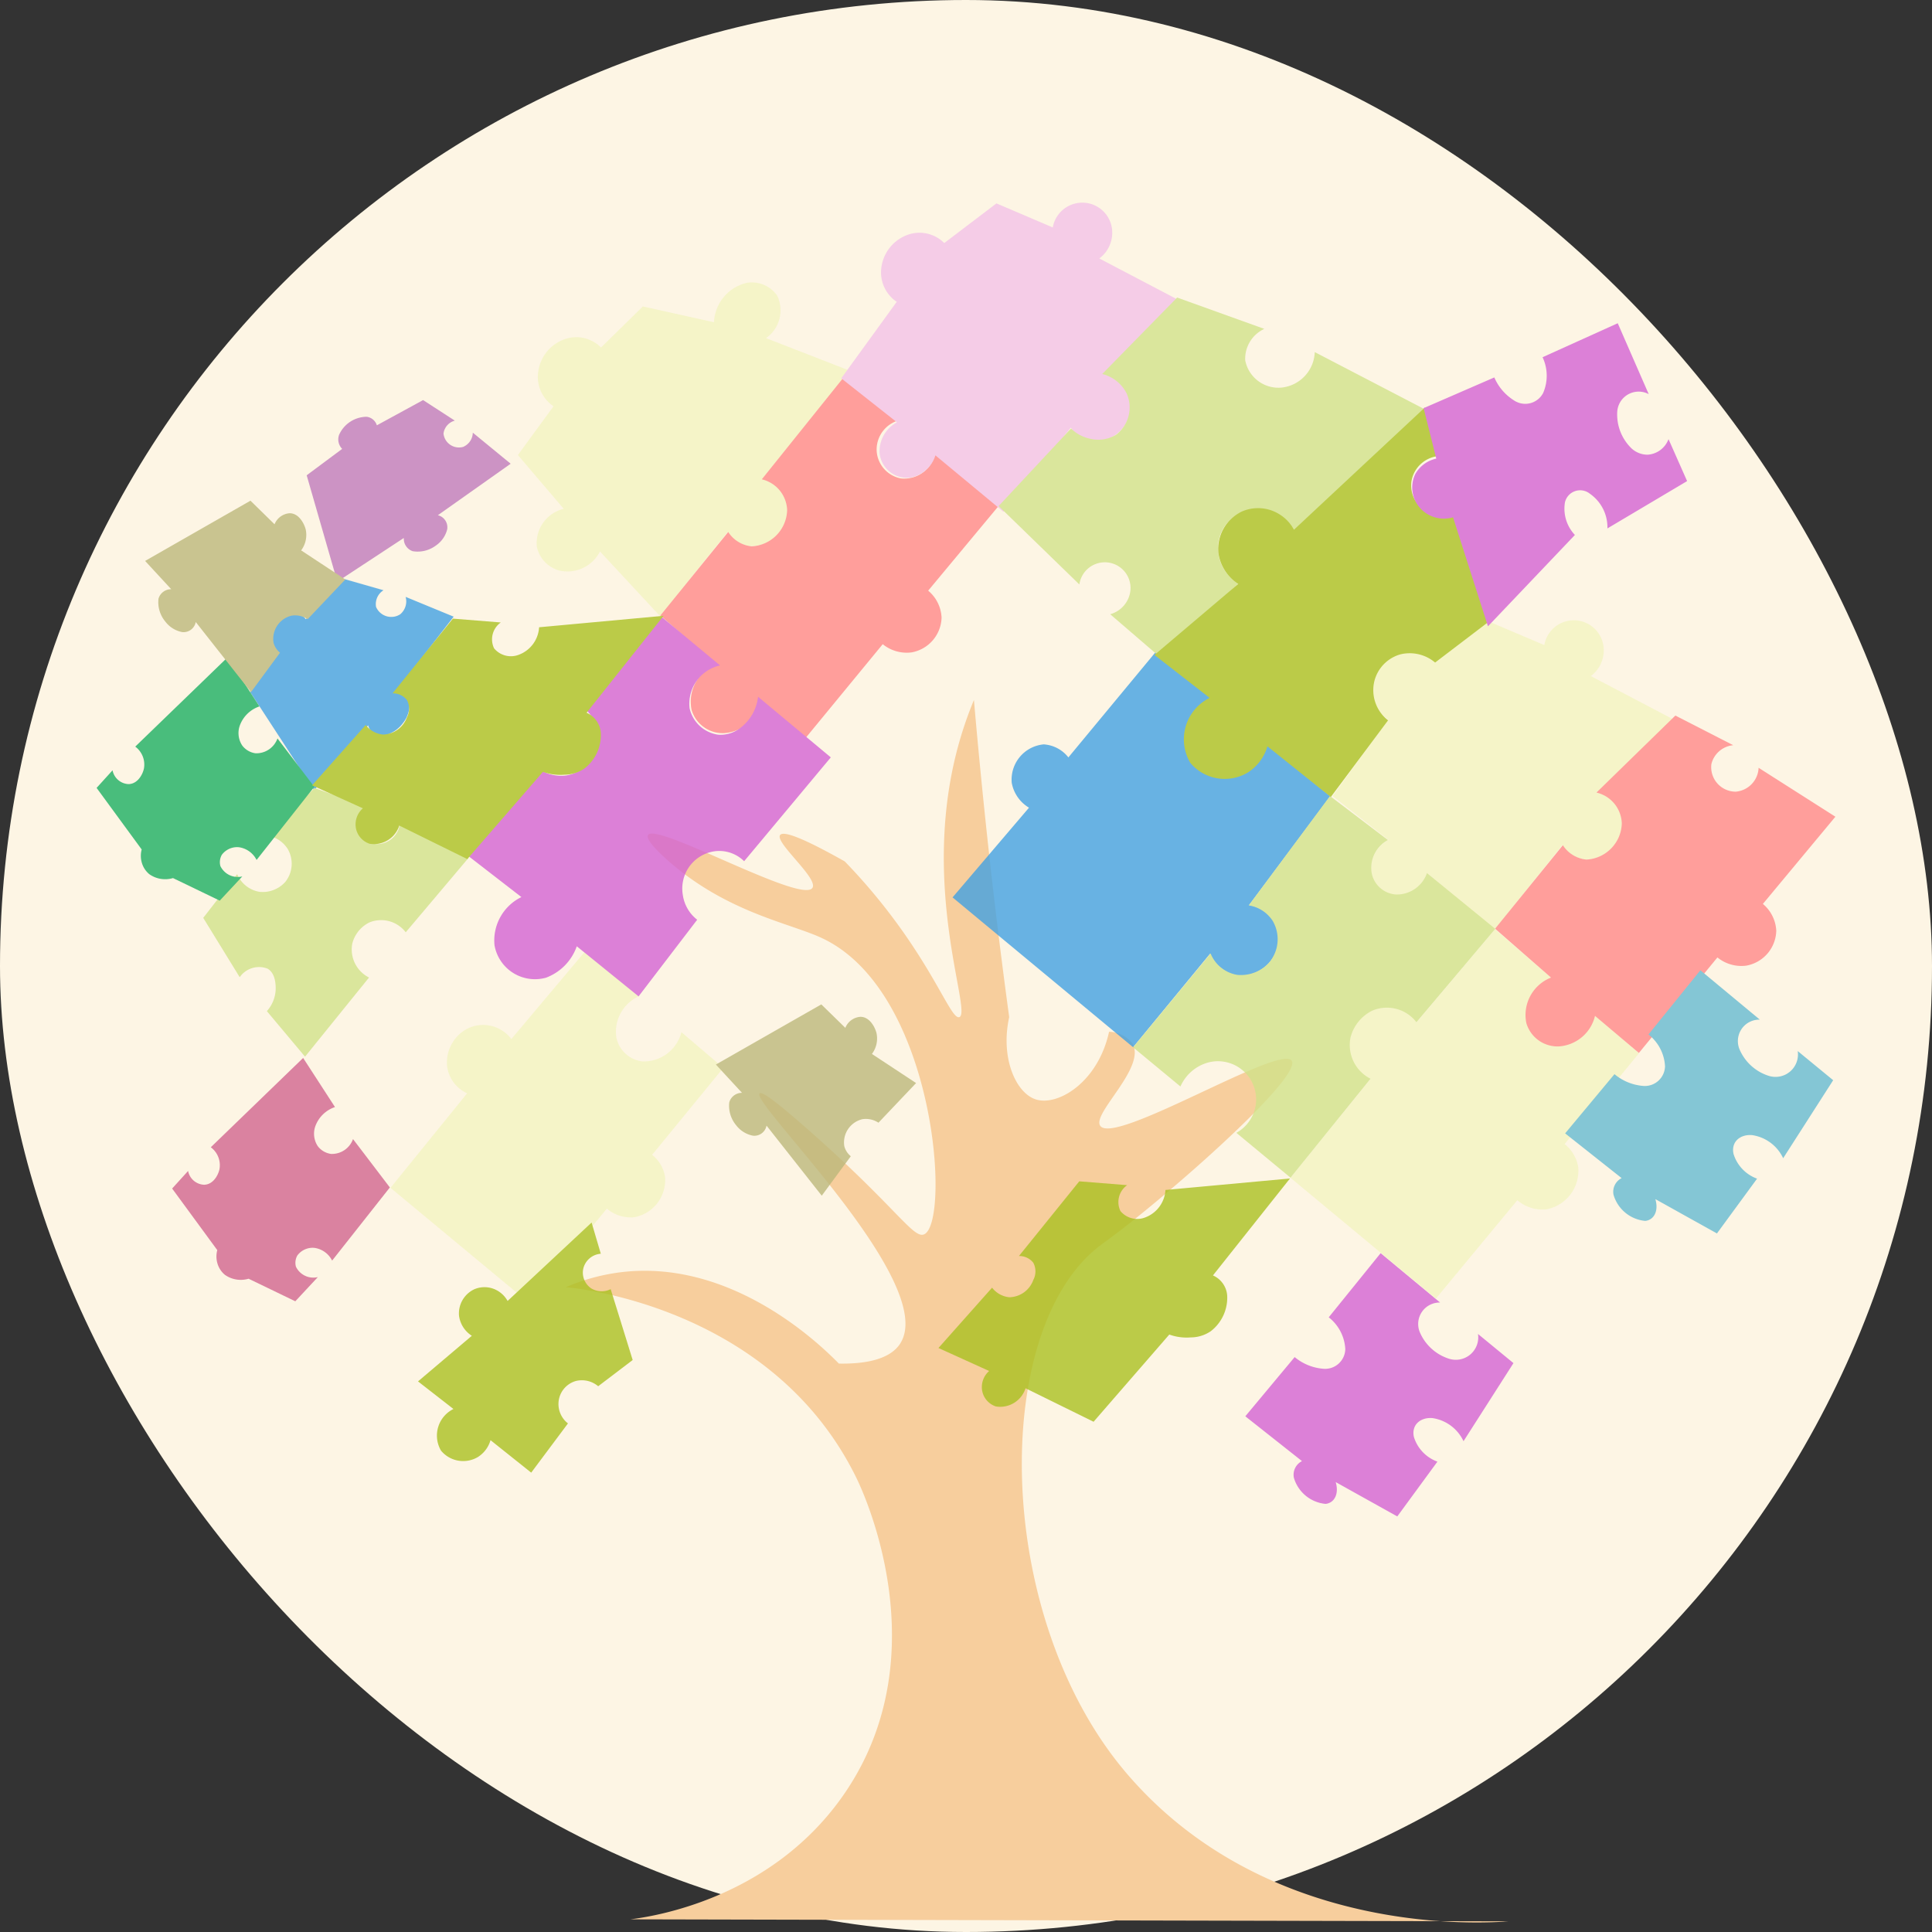 <svg xmlns="http://www.w3.org/2000/svg" xmlns:xlink="http://www.w3.org/1999/xlink" width="140" height="140" viewBox="0 0 140 140">
  <rect x="0" y="0" width="140" height="140" fill="#333333" stroke="none"/>
  <defs>
    <style>
      .cls-1 {
        fill: #fdf5e4;
      }

      .cls-2 {
        clip-path: url(#clip-path);
      }

      .cls-3 {
        fill: #f7ce9d;
      }

      .cls-4 {
        opacity: 0.8;
      }

      .cls-5 {
        fill: #d363d3;
      }

      .cls-6 {
        fill: #f3f4c1;
      }

      .cls-7 {
        fill: #42a1e2;
      }

      .cls-8 {
        fill: #d1e28a;
      }

      .cls-9 {
        fill: #f88;
      }

      .cls-10 {
        fill: #bf7bbb;
      }

      .cls-11 {
        fill: #65bad1;
      }

      .cls-12 {
        fill: #f2c2e7;
      }

      .cls-13 {
        fill: #d1658f;
      }

      .cls-14 {
        fill: #1baf61;
      }

      .cls-15 {
        fill: #aac121;
      }

      .cls-16 {
        fill: #bcb87a;
      }
    </style>
    <clipPath id="clip-path">
      <rect id="長方形_5090" data-name="長方形 5090" class="cls-1" width="126" height="126" transform="translate(117 200)"/>
    </clipPath>
  </defs>
  <g id="value03" transform="translate(-110 -186)">
    <rect id="長方形_5089" data-name="長方形 5089" class="cls-1" width="140" height="140" rx="70" transform="translate(110 186)"/>
    <g id="value03-2" data-name="value03" class="cls-2">
      <g id="_17" data-name="17" transform="translate(116.215 197.182)">
        <g id="グループ_6550" data-name="グループ 6550">
          <path id="パス_10784" data-name="パス 10784" class="cls-3" d="M59.04,86.137C61.753,81.751,48.126,68.69,48.827,68.05c.2-.184,1.424.8,3.192,2.341,6.672,5.832,7.927,8.209,8.725,7.874,1.944-.82.886-17.659-7.448-21.492-2.386-1.1-6.976-1.867-11.278-5.746-.3-.274-1.489-1.359-1.277-1.7.587-.953,11.144,5.016,11.916,3.83.448-.69-2.743-3.292-2.341-3.83C50.623,48.914,52.8,50,55,51.24A42.44,42.44,0,0,1,58.615,55.5c3.116,4.2,4.131,7.192,4.681,7.023,1-.31-3.132-9.969.213-20.641.311-.992.626-1.8.851-2.341q.461,5.326,1.065,10.853.681,6.2,1.49,12.129c-.651,2.951.482,5.488,1.916,5.958,1.6.525,4.522-1.232,5.32-4.895a2.2,2.2,0,0,1,1.7.851c1,1.743-2.947,5.069-2.341,5.958,1,1.474,13.02-5.923,13.872-4.719.681.96-5.941,7.084-10.893,11.1-2.416,1.961-2.791,2.085-3.537,2.751-7.4,6.6-6.984,26.847,2.57,37.909,10.155,11.758,25.742,10.757,27.586,10.608L39.464,127.9c1.6-.2,10.055-1.435,15.322-8.839,7.184-10.1,1.591-22.055,1.065-23.131C49.778,83.5,35.5,82.15,34.784,82.094a14.629,14.629,0,0,1,3.83-1.065c8.136-1.087,14.6,5.214,15.96,6.6,1.585.027,3.657-.176,4.469-1.49Z"/>
        </g>
        <g id="グループ_7661" data-name="グループ 7661" class="cls-4">
          <path id="パス_15208" data-name="パス 15208" class="cls-5" d="M93.834,79.629l4.307,3.576a1.554,1.554,0,0,0-1.453,2.19A3.423,3.423,0,0,0,98.8,87.282a1.626,1.626,0,0,0,2.086-1.8l2.57,2.112-3.619,5.659a2.958,2.958,0,0,0-2.255-1.675c-.863-.068-1.533.49-1.342,1.364a2.772,2.772,0,0,0,1.706,1.792q-1.454,1.986-2.909,3.97l-4.462-2.488c.254.861-.1,1.512-.732,1.579a2.642,2.642,0,0,1-2.3-1.9,1.109,1.109,0,0,1,.589-1.2l-4.107-3.247,3.576-4.291A3.687,3.687,0,0,0,89.638,88a1.464,1.464,0,0,0,1.632-1.419,3.133,3.133,0,0,0-1.2-2.305l3.763-4.652Z"/>
          <path id="パス_15209" data-name="パス 15209" class="cls-6" d="M55.477,15.723q-3.242,3.913-6.483,7.825a2.338,2.338,0,0,1,1.862,2.482,2.685,2.685,0,0,1-2.733,2.361,2.286,2.286,0,0,1-1.616-1.02q-2.445,3.051-4.888,6.1l-4.355-4.691a2.65,2.65,0,0,1-2.978,1.375,2.283,2.283,0,0,1-1.6-1.718,2.564,2.564,0,0,1,1.948-2.749q-1.661-1.947-3.321-3.895,1.291-1.768,2.583-3.535a2.572,2.572,0,0,1-1.1-2.574,2.911,2.911,0,0,1,1.9-2.285,2.529,2.529,0,0,1,2.643.6l3.03-2.975,5.155,1.145A3.071,3.071,0,0,1,47.918,9.31a2.244,2.244,0,0,1,2.176.917,2.453,2.453,0,0,1-.8,3.093l6.186,2.406Z"/>
          <path id="パス_15210" data-name="パス 15210" class="cls-7" d="M26.657,33.506l-4.2,5.424a.958.958,0,0,1,1,.827,2.138,2.138,0,0,1-.479,1.466,2.342,2.342,0,0,1-1.567.925,1.007,1.007,0,0,1-.949-.773l-3.912,4.711-4.646-7.139,2.018-2.74a1.033,1.033,0,0,1-.542-.975A2.339,2.339,0,0,1,15,33.29a.945.945,0,0,1,.942.4l2.834-2.9,2.8.8a1.181,1.181,0,0,0-.541,1.207,1.2,1.2,0,0,0,1.744.54,1.219,1.219,0,0,0,.4-1.267l3.48,1.434Z"/>
          <path id="パス_15211" data-name="パス 15211" class="cls-6" d="M46.2,66.2l-5.159,6.3a2.567,2.567,0,0,1,.934,1.575,2.739,2.739,0,0,1-2.231,2.949A2.675,2.675,0,0,1,37.76,76.4l-5.648,6.823-10.03-8.33,5.551-6.848a2.526,2.526,0,0,1-1.445-1.913,2.784,2.784,0,0,1,1.29-2.676,2.556,2.556,0,0,1,3.362.656l5.434-6.463,3.862,3.339a2.818,2.818,0,0,0-1.688,3.009,2.194,2.194,0,0,0,1.863,1.733,2.819,2.819,0,0,0,2.854-2.118L46.2,66.2Z"/>
          <path id="パス_15212" data-name="パス 15212" class="cls-8" d="M16.565,45.916,20.5,47.33a1.487,1.487,0,0,0-.861,1.414,1.525,1.525,0,0,0,1.659,1.23,1.674,1.674,0,0,0,1.475-1.6q2.491,1.295,4.983,2.588l-4.57,5.413a2.246,2.246,0,0,0-2.626-.717A2.34,2.34,0,0,0,19.312,57.2a2.275,2.275,0,0,0,1.215,2.453q-2.32,2.868-4.638,5.736l-2.766-3.3a2.49,2.49,0,0,0,.64-1.623c0-.243,0-1.106-.579-1.451a1.7,1.7,0,0,0-2.029.615l-2.643-4.3,2.461-3.167a2.136,2.136,0,0,0,1.6,1.279,2.2,2.2,0,0,0,1.882-.713,2.113,2.113,0,0,0,.164-2.416,2.139,2.139,0,0,0-1.431-.94l3.379-3.449Z"/>
          <path id="パス_15213" data-name="パス 15213" class="cls-9" d="M55.071,15.981q1.969,1.635,3.94,3.272a2.2,2.2,0,0,0-1.7,2.235,2.157,2.157,0,0,0,1.768,2A2.3,2.3,0,0,0,61.6,21.4L66.3,25.3l-5.256,6.319a2.7,2.7,0,0,1,.971,1.945,2.636,2.636,0,0,1-2.174,2.528,2.746,2.746,0,0,1-2.09-.595l-5.691,6.922-3.179-2.685a2.888,2.888,0,0,1-2.647,2.212A2.356,2.356,0,0,1,43.9,40.256a2.913,2.913,0,0,1,1.787-3.3L41.64,33.416l4.914-6.049a2.283,2.283,0,0,0,1.7,1.04,2.7,2.7,0,0,0,2.57-2.615,2.37,2.37,0,0,0-1.837-2.239l6.079-7.572Z"/>
          <path id="パス_15214" data-name="パス 15214" class="cls-5" d="M41.655,33.459l4.307,3.578a2.844,2.844,0,0,0-2.207,3.1,2.476,2.476,0,0,0,2.085,1.922,2.348,2.348,0,0,0,1.5-.424,3.312,3.312,0,0,0,1.377-2.327L53.988,43.7l-6.28,7.525a2.562,2.562,0,0,0-2.1-.726,2.729,2.729,0,0,0-2.344,3.166,2.77,2.77,0,0,0,1.042,1.8q-2.124,2.777-4.248,5.554l-4.477-3.63a3.756,3.756,0,0,1-2.23,2.276,2.977,2.977,0,0,1-3.732-2.349,3.5,3.5,0,0,1,1.949-3.493l-4.142-3.206,5.189-6.232a2.9,2.9,0,0,0,2.218.624,2.756,2.756,0,0,0,1.337-4.817l5.489-6.733Z"/>
          <path id="パス_15215" data-name="パス 15215" class="cls-6" d="M115.294,41.08q-2.906,2.582-5.813,5.165a2.338,2.338,0,0,1,1.862,2.482,2.685,2.685,0,0,1-2.733,2.361,2.286,2.286,0,0,1-1.616-1.02q-2.445,3.051-4.888,6.1l-4.927-4.088A2.358,2.358,0,0,1,95.4,53.686,1.992,1.992,0,0,1,93.132,51.9a2.386,2.386,0,0,1,1.259-2.22L90.354,46.5l4.021-5.542a2.572,2.572,0,0,1-1.1-2.574,2.911,2.911,0,0,1,1.9-2.285,2.529,2.529,0,0,1,2.643.6l3.785-2.874,4.088,1.737a2.171,2.171,0,0,1,4.292.1,2.33,2.33,0,0,1-.92,2.147l6.235,3.27Z"/>
          <path id="パス_15216" data-name="パス 15216" class="cls-7" d="M90.185,46.513,84.3,54.4a2.557,2.557,0,0,1,2.024,1.681,2.636,2.636,0,0,1-.424,2.323,2.76,2.76,0,0,1-2.516,1.1,2.717,2.717,0,0,1-1.912-1.576q-2.789,3.387-5.579,6.776L62.81,53.846l5.54-6.5A2.654,2.654,0,0,1,67.1,45.548a2.564,2.564,0,0,1,2.314-2.79,2.466,2.466,0,0,1,1.79.945l6.314-7.624q2.076,1.607,4.151,3.215a3.494,3.494,0,0,0-1.681,4.4,2.855,2.855,0,0,0,3.256,1.414,3.4,3.4,0,0,0,2.378-2.32l4.556,3.727Z"/>
          <path id="パス_15217" data-name="パス 15217" class="cls-6" d="M112.554,65.137l-5.39,6.584a2.713,2.713,0,0,1,.984,1.653,2.847,2.847,0,0,1-2.329,3.082,2.818,2.818,0,0,1-2.084-.665l-5.9,7.127q-5.27-4.378-10.541-8.757,2.9-3.578,5.8-7.156A2.669,2.669,0,0,1,91.57,65a2.9,2.9,0,0,1,1.344-2.8,2.69,2.69,0,0,1,3.527.7l5.677-6.751,4.06,3.508a2.933,2.933,0,0,0-1.76,3.145,2.313,2.313,0,0,0,1.959,1.82,2.933,2.933,0,0,0,2.986-2.211l3.19,2.728Z"/>
          <path id="パス_15218" data-name="パス 15218" class="cls-8" d="M90.161,46.5l4.2,3.19a2.289,2.289,0,0,0-1.173,2.419,1.919,1.919,0,0,0,1.732,1.525,2.3,2.3,0,0,0,2.266-1.553l4.952,4.045q-2.855,3.385-5.712,6.769a2.7,2.7,0,0,0-3.211-.836,3,3,0,0,0-1.561,1.92A2.733,2.733,0,0,0,93.1,66.987q-2.9,3.584-5.8,7.17l-3.924-3.25a2.766,2.766,0,0,0-2.088-5.084,3.1,3.1,0,0,0-1.964,1.726L75.893,64.71l5.616-6.8a2.526,2.526,0,0,0,1.937,1.551,2.758,2.758,0,0,0,2.324-.914,2.634,2.634,0,0,0,.246-2.987,2.521,2.521,0,0,0-1.74-1.133L90.162,46.5Z"/>
          <path id="パス_15219" data-name="パス 15219" class="cls-9" d="M115.19,40.671l4.19,2.147a1.8,1.8,0,0,0-1.581,1.367,1.775,1.775,0,0,0,1.768,2,1.808,1.808,0,0,0,1.653-1.73L126.785,48l-5.256,6.319a2.7,2.7,0,0,1,.971,1.945,2.636,2.636,0,0,1-2.174,2.528,2.746,2.746,0,0,1-2.09-.595l-5.691,6.922-3.179-2.685a2.888,2.888,0,0,1-2.647,2.212,2.356,2.356,0,0,1-2.329-1.689,2.913,2.913,0,0,1,1.787-3.3l-4.052-3.543q2.457-3.025,4.912-6.049a2.283,2.283,0,0,0,1.7,1.04,2.7,2.7,0,0,0,2.57-2.615,2.37,2.37,0,0,0-1.837-2.239l5.714-5.577Z"/>
          <path id="パス_15220" data-name="パス 15220" class="cls-10" d="M30.79,22.421l-5.276,3.731a.9.9,0,0,1,.677,1.02,2.012,2.012,0,0,1-.835,1.188,2.2,2.2,0,0,1-1.666.4.948.948,0,0,1-.642-.959l-4.82,3.167q-1.11-3.854-2.22-7.709l2.572-1.913a.975.975,0,0,1-.22-1.027,2.208,2.208,0,0,1,1.995-1.3.887.887,0,0,1,.738.619l3.35-1.828,2.3,1.489a1.112,1.112,0,0,0-.82.938,1.127,1.127,0,0,0,1.423.965,1.147,1.147,0,0,0,.7-1.032l2.74,2.249Z"/>
          <path id="パス_15221" data-name="パス 15221" class="cls-11" d="M117,59.128l4.307,3.576a1.554,1.554,0,0,0-1.453,2.19,3.423,3.423,0,0,0,2.114,1.888,1.626,1.626,0,0,0,2.086-1.8l2.57,2.112L123,72.747a2.958,2.958,0,0,0-2.255-1.675c-.863-.068-1.533.49-1.342,1.364a2.772,2.772,0,0,0,1.706,1.792q-1.454,1.986-2.909,3.97l-4.462-2.488c.254.861-.1,1.512-.732,1.579a2.642,2.642,0,0,1-2.3-1.9,1.109,1.109,0,0,1,.589-1.2L107.2,70.946l3.576-4.291a3.687,3.687,0,0,0,2.031.848,1.464,1.464,0,0,0,1.632-1.419,3.133,3.133,0,0,0-1.2-2.305L117,59.128Z"/>
          <path id="パス_15222" data-name="パス 15222" class="cls-12" d="M79.684,10.815Q76.778,13.4,73.871,15.98a2.338,2.338,0,0,1,1.862,2.482A2.685,2.685,0,0,1,73,20.823a2.286,2.286,0,0,1-1.616-1.02q-2.445,3.051-4.888,6.1l-4.927-4.088a2.358,2.358,0,0,1-1.777,1.606,1.992,1.992,0,0,1-2.269-1.781,2.386,2.386,0,0,1,1.259-2.22l-4.037-3.188,4.021-5.542a2.572,2.572,0,0,1-1.1-2.574,2.911,2.911,0,0,1,1.9-2.285,2.529,2.529,0,0,1,2.643.6l3.784-2.874L70.073,5.3a2.171,2.171,0,0,1,4.292.1,2.33,2.33,0,0,1-.92,2.147l6.235,3.27Z"/>
          <path id="パス_15223" data-name="パス 15223" class="cls-8" d="M79.085,10.379,85.4,12.65a2.389,2.389,0,0,0-1.383,2.272A2.45,2.45,0,0,0,86.688,16.9a2.688,2.688,0,0,0,2.37-2.567l8,4.159-9.485,8.724a3.226,3.226,0,0,0-3.787-1.291,2.869,2.869,0,0,0-1.721,2.238,2.964,2.964,0,0,0,1.463,2.927l-5.594,5.422-3.7-3.184A2.011,2.011,0,0,0,75.7,31.6a1.863,1.863,0,0,0-3.7-.431l-5.849-5.683,5.244-5.618a2.81,2.81,0,0,0,1.451.757,2.46,2.46,0,0,0,1.83-.315,2.487,2.487,0,0,0,.757-2.966,2.7,2.7,0,0,0-1.776-1.424l5.429-5.54Z"/>
          <path id="パス_15224" data-name="パス 15224" class="cls-13" d="M15.749,65.478q1.156,1.78,2.31,3.562a2.29,2.29,0,0,0-1.443,1.443,1.634,1.634,0,0,0,.2,1.395,1.45,1.45,0,0,0,.956.557,1.623,1.623,0,0,0,1.594-1.075q1.335,1.752,2.669,3.505l-4.183,5.3a1.7,1.7,0,0,0-1.279-.921,1.375,1.375,0,0,0-1.243.554,1.076,1.076,0,0,0-.1.811,1.4,1.4,0,0,0,1.587.752l-1.634,1.753L11.8,81.479a1.993,1.993,0,0,1-1.713-.279,1.685,1.685,0,0,1-.478-.638,1.79,1.79,0,0,1-.079-1.156L6.259,74.944l1.156-1.275a1.233,1.233,0,0,0,1.156,1c.652-.009,1.019-.678,1.116-1.116a1.619,1.619,0,0,0-.627-1.6l6.692-6.472Z"/>
          <path id="パス_15225" data-name="パス 15225" class="cls-14" d="M10.275,36.446q1.156,1.78,2.31,3.562a2.29,2.29,0,0,0-1.443,1.443,1.634,1.634,0,0,0,.2,1.395,1.45,1.45,0,0,0,.956.557,1.623,1.623,0,0,0,1.594-1.075q1.335,1.752,2.669,3.505l-4.183,5.3a1.7,1.7,0,0,0-1.279-.921,1.375,1.375,0,0,0-1.243.554,1.076,1.076,0,0,0-.1.811,1.4,1.4,0,0,0,1.587.752L9.708,54.081,6.322,52.447a1.993,1.993,0,0,1-1.713-.279,1.685,1.685,0,0,1-.478-.638,1.79,1.79,0,0,1-.079-1.156L.785,45.912l1.156-1.275a1.233,1.233,0,0,0,1.156,1c.652-.009,1.019-.678,1.116-1.116a1.619,1.619,0,0,0-.627-1.6l6.692-6.472Z"/>
          <path id="パス_15226" data-name="パス 15226" class="cls-15" d="M97.036,18.343q.52,1.76,1.038,3.519a2.2,2.2,0,0,0-2,1.779,2.136,2.136,0,0,0,1,2.186,2.29,2.29,0,0,0,2.112.038q1.24,4,2.482,8l-3.889,2.964a2.85,2.85,0,0,0-2.519-.593A2.7,2.7,0,0,0,93.371,38.2a2.768,2.768,0,0,0,1,2.815q-2.074,2.779-4.15,5.557L85.627,42.9a3.345,3.345,0,0,1-1.408,1.889,3.249,3.249,0,0,1-4.186-.7,3.349,3.349,0,0,1,1.408-4.7l-4-3.112,6.075-5.15a3.179,3.179,0,0,1-1.445-2.259,3.01,3.01,0,0,1,1.741-3,2.938,2.938,0,0,1,2.074-.074A3.021,3.021,0,0,1,87.554,27.2l9.483-8.854Z"/>
          <path id="パス_15227" data-name="パス 15227" class="cls-16" d="M11.97,38.967l-4-5.075a.9.9,0,0,1-.984.729,2.009,2.009,0,0,1-1.23-.772,2.2,2.2,0,0,1-.487-1.643.95.95,0,0,1,.924-.691L4.3,29.465,11.935,25.1l1.745,1.709a1.273,1.273,0,0,1,1.091-.8c.669,0,1.051.738,1.164,1.164a1.87,1.87,0,0,1-.328,1.528l3.2,2.109L16.08,33.685a1.664,1.664,0,0,0-1.164-.255,1.73,1.73,0,0,0-1.309,1.964,1.41,1.41,0,0,0,.469.721q-1.051,1.426-2.1,2.853Z"/>
          <path id="パス_15228" data-name="パス 15228" class="cls-16" d="M53.331,75.46l-4-5.075a.9.9,0,0,1-.984.729,2.009,2.009,0,0,1-1.23-.772A2.2,2.2,0,0,1,46.63,68.7a.95.95,0,0,1,.924-.691l-1.894-2.05L53.3,61.6,55.041,63.3a1.273,1.273,0,0,1,1.091-.8c.669,0,1.051.738,1.164,1.164a1.87,1.87,0,0,1-.328,1.528l3.2,2.109-2.727,2.873a1.664,1.664,0,0,0-1.164-.255,1.73,1.73,0,0,0-1.309,1.964,1.41,1.41,0,0,0,.469.721q-1.051,1.426-2.1,2.853Z"/>
          <path id="パス_15229" data-name="パス 15229" class="cls-5" d="M111.016,12.248q1.12,2.566,2.241,5.13a1.554,1.554,0,0,0-2.282,1.3,3.421,3.421,0,0,0,1.042,2.637,1.712,1.712,0,0,0,1.161.452,1.732,1.732,0,0,0,1.514-1.128q.673,1.52,1.347,3.041l-5.775,3.429A2.958,2.958,0,0,0,109,24.6a1.129,1.129,0,0,0-1.812.616,2.77,2.77,0,0,0,.72,2.367l-6.3,6.621q-1.265-3.949-2.531-7.9a2.324,2.324,0,0,1-2.328-.607,2.235,2.235,0,0,1-.405-2.531,2.3,2.3,0,0,1,1.518-1.114q-.457-1.828-.916-3.658l5.123-2.226a3.678,3.678,0,0,0,1.434,1.67,1.464,1.464,0,0,0,2.1-.534,3.142,3.142,0,0,0-.038-2.6l5.452-2.465Z"/>
          <path id="パス_15230" data-name="パス 15230" class="cls-15" d="M36.656,77.41q.332,1.13.666,2.259a1.408,1.408,0,0,0-1.283,1.141,1.373,1.373,0,0,0,.642,1.4,1.472,1.472,0,0,0,1.356.024q.8,2.568,1.594,5.136l-2.5,1.9a1.826,1.826,0,0,0-1.616-.38A1.734,1.734,0,0,0,34.3,90.157a1.777,1.777,0,0,0,.642,1.807q-1.331,1.784-2.664,3.567l-2.948-2.353a2.145,2.145,0,0,1-.9,1.212,2.084,2.084,0,0,1-2.686-.452,2.149,2.149,0,0,1,.9-3.019l-2.568-2,3.9-3.305a2.039,2.039,0,0,1-.928-1.45,1.934,1.934,0,0,1,1.117-1.926,1.885,1.885,0,0,1,1.332-.047,1.946,1.946,0,0,1,1.07.9l6.087-5.683Z"/>
          <path id="パス_15231" data-name="パス 15231" class="cls-15" d="M27.646,51.071l-4.928-2.43a1.927,1.927,0,0,1-2.152,1.318,1.482,1.482,0,0,1-.972-1.042,1.544,1.544,0,0,1,.486-1.526L16.4,45.725l3.887-4.373a1.8,1.8,0,0,0,1.25.694,1.885,1.885,0,0,0,1.736-1.25,1.339,1.339,0,0,0,0-1.25,1.288,1.288,0,0,0-1.042-.486q2.187-2.706,4.373-5.414l3.47.278a1.5,1.5,0,0,0-.486,1.874,1.579,1.579,0,0,0,1.736.486,2.266,2.266,0,0,0,1.526-2.012l9.023-.832q-2.791,3.512-5.581,7.025a1.732,1.732,0,0,1,1.031,1.445,3.066,3.066,0,0,1-1.192,2.6,2.59,2.59,0,0,1-1.451.446,3.679,3.679,0,0,1-1.552-.207L27.646,51.07Z"/>
          <path id="パス_15232" data-name="パス 15232" class="cls-15" d="M73.033,91.846,68.1,89.416a1.927,1.927,0,0,1-2.152,1.318,1.482,1.482,0,0,1-.972-1.042,1.544,1.544,0,0,1,.486-1.526L61.788,86.5l3.887-4.373a1.8,1.8,0,0,0,1.25.694,1.885,1.885,0,0,0,1.736-1.25,1.339,1.339,0,0,0,0-1.25,1.288,1.288,0,0,0-1.042-.486q2.187-2.706,4.373-5.414l3.47.278a1.5,1.5,0,0,0-.486,1.874,1.579,1.579,0,0,0,1.736.486,2.266,2.266,0,0,0,1.526-2.012l9.023-.832Q84.47,77.727,81.68,81.24a1.732,1.732,0,0,1,1.031,1.445,3.066,3.066,0,0,1-1.192,2.6,2.59,2.59,0,0,1-1.451.446,3.679,3.679,0,0,1-1.552-.207l-5.483,6.316Z"/>
        </g>
      </g>
    </g>
  </g>
</svg>
